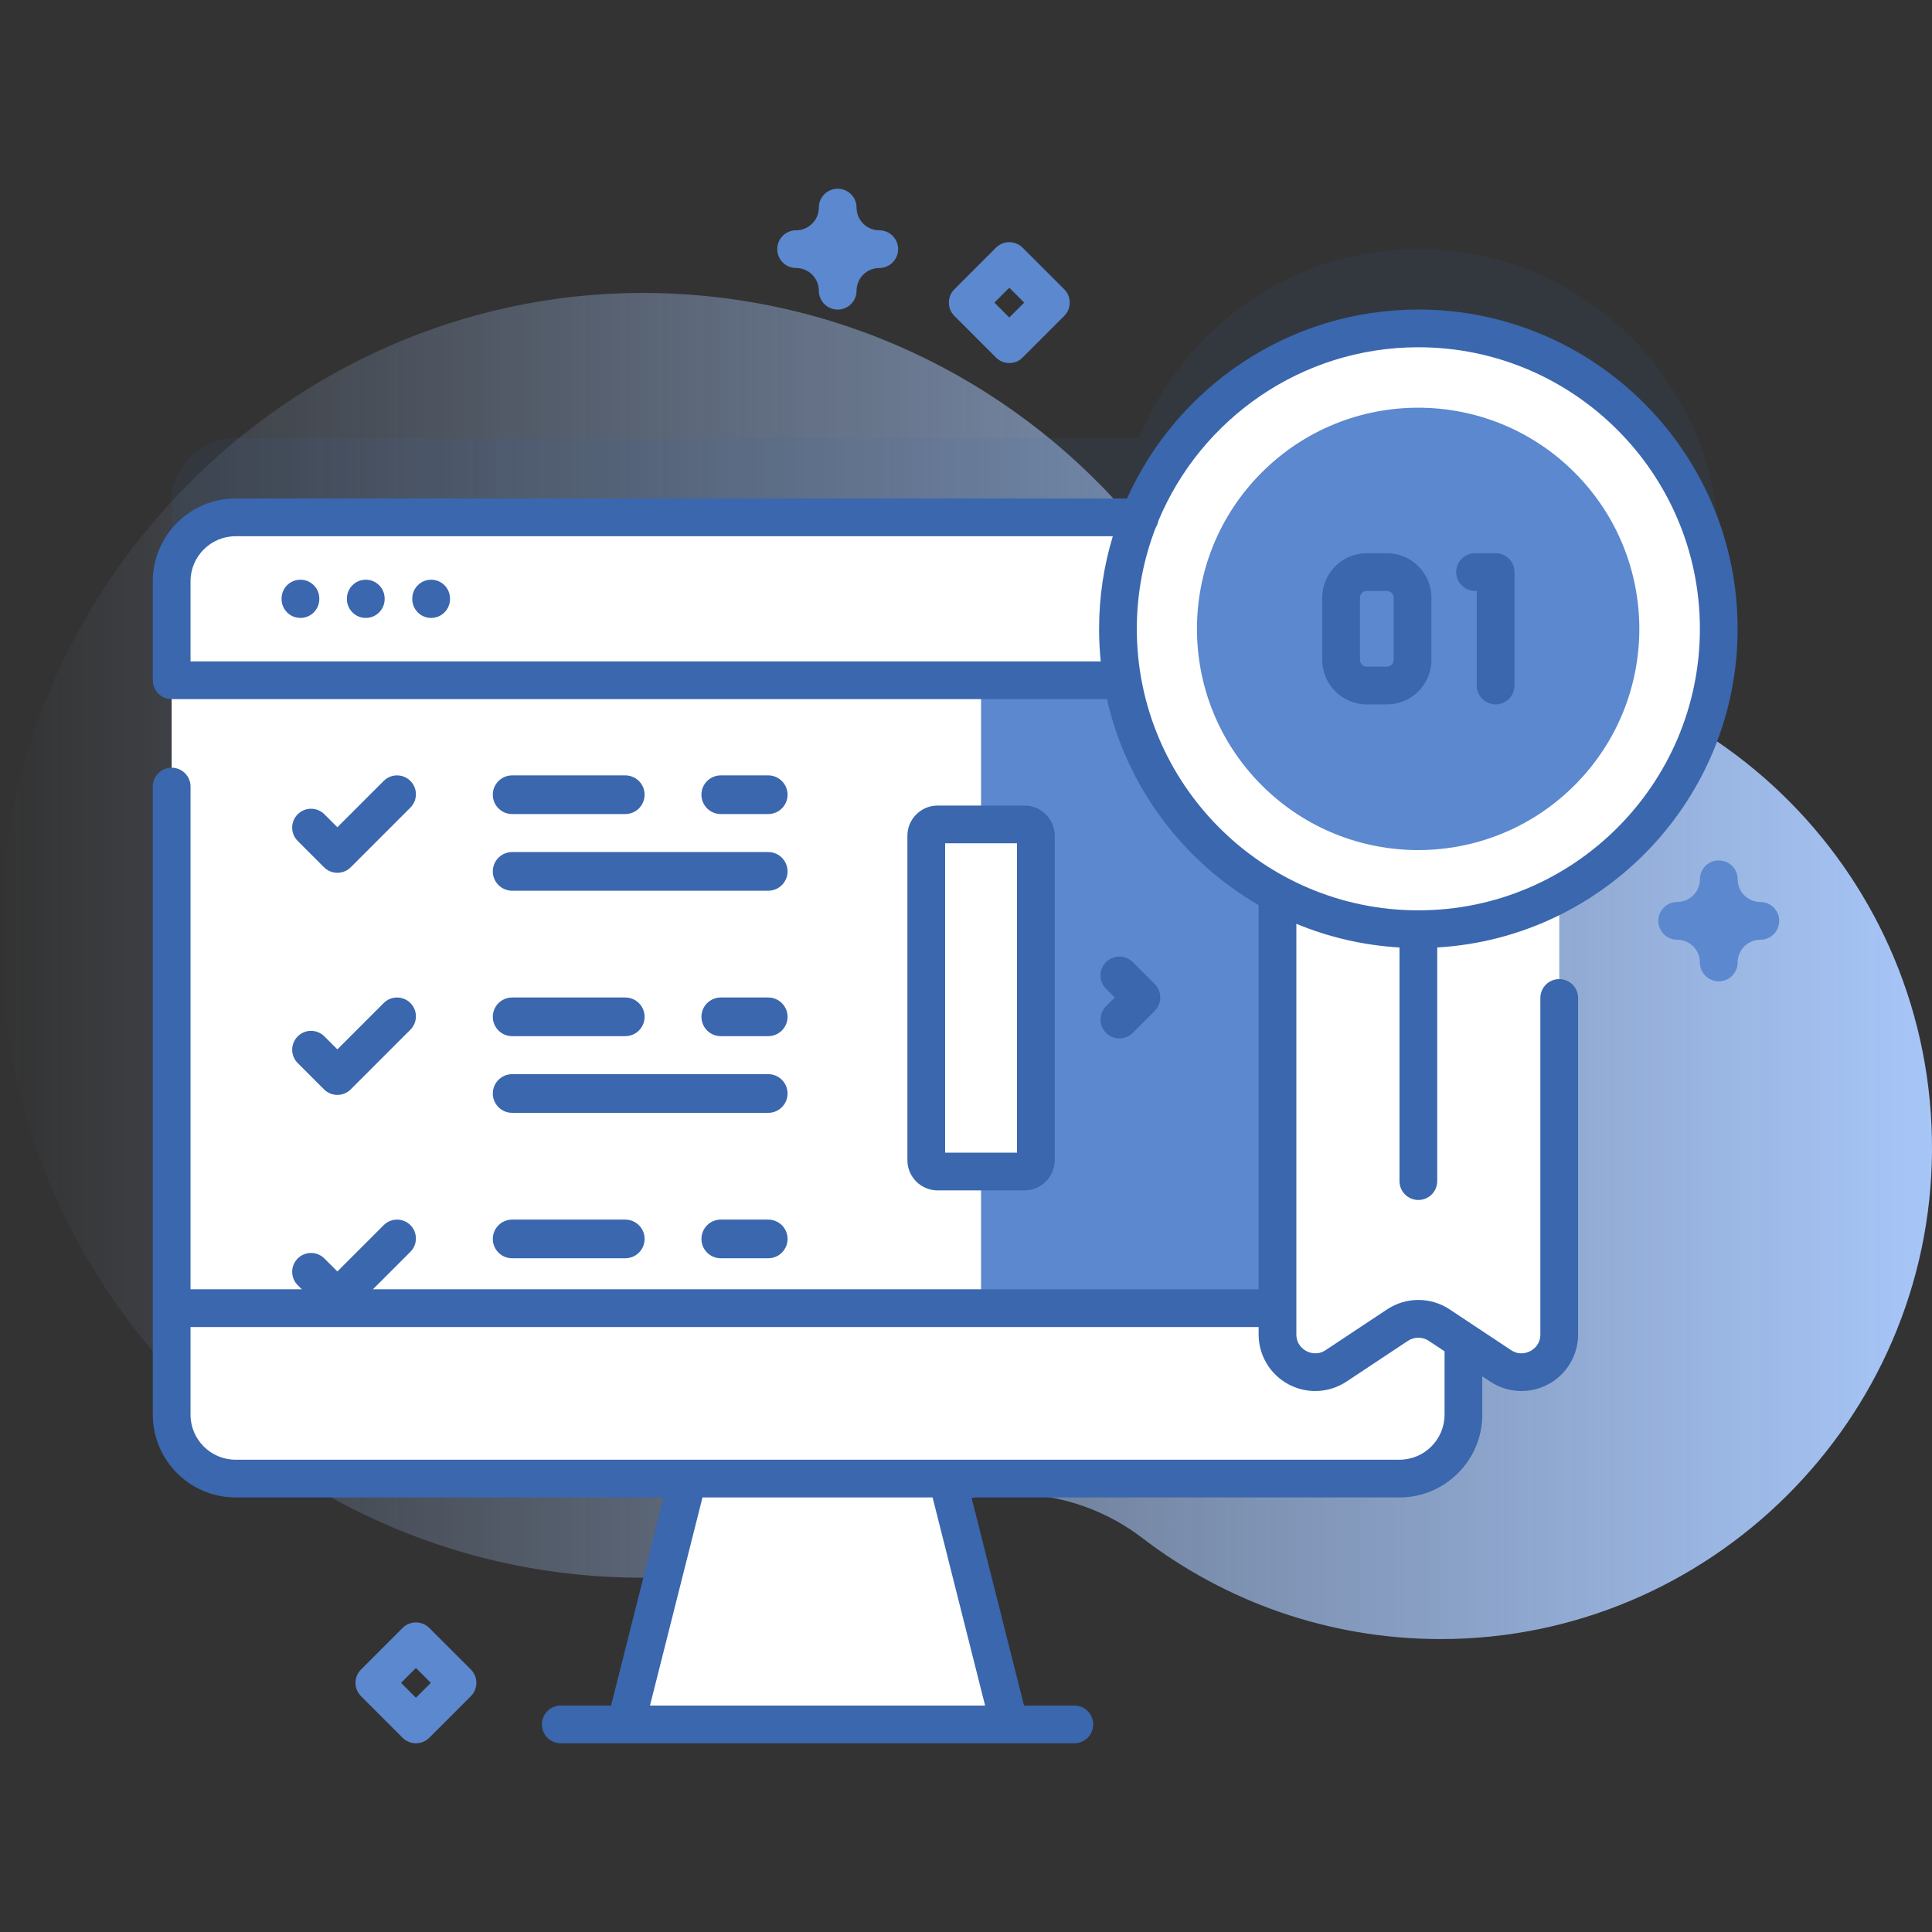 <?xml version="1.0" encoding="UTF-8"?> <svg xmlns="http://www.w3.org/2000/svg" width="512" height="512" viewBox="0 0 512 512" fill="none"><rect x="0" y="0" width="512" height="512" fill="#333333" stroke="none"/> <g clip-path="url(#clip0_515_198)"> <path d="M382.606 174.018C382.414 174.017 382.221 174.016 382.029 174.016C349.995 173.966 319.644 160.172 298.589 136.03C267.223 100.066 220.989 77.408 169.468 77.637C75.956 78.052 -1.195 156.618 0.014 250.123C1.217 343.109 76.969 418.118 170.241 418.118C196.584 418.118 221.527 412.131 243.788 401.446C262.982 392.233 285.853 394.662 302.756 407.607C324.619 424.352 351.946 434.32 381.602 434.37C452.984 434.489 511.583 376.35 511.998 304.969C512.416 232.919 454.556 174.442 382.606 174.018V174.018Z" fill="url(#paint0_linear_515_198)"></path> <path opacity="0.1" d="M455.49 145.639C455.49 101.671 419.847 66.027 375.878 66.027C342.347 66.027 313.679 86.767 301.947 116.109H62.432C53.075 116.109 45.49 123.694 45.49 133.05V353.896C45.49 363.253 53.075 370.838 62.432 370.838H370.879C380.236 370.838 387.821 363.253 387.821 353.896V224.356C426.123 218.594 455.49 185.548 455.49 145.639V145.639Z" fill="#3A67AE"></path> <path d="M267.478 456.994H165.836L179.083 404.478L186.162 376.426H247.152L254.231 404.478L267.478 456.994Z" fill="white"></path> <path d="M370.879 391.838H62.432C53.075 391.838 45.49 384.253 45.49 374.897V154.051C45.49 144.694 53.075 137.11 62.432 137.11H370.879C380.236 137.11 387.821 144.695 387.821 154.051V374.897C387.821 384.253 380.236 391.838 370.879 391.838Z" fill="white"></path> <path d="M370.879 137.109H259.99V391.838H370.879C380.236 391.838 387.821 384.253 387.821 374.896V154.051C387.821 144.694 380.236 137.109 370.879 137.109Z" fill="#5B88CE"></path> <path d="M165.704 333.452H135.723C132.894 333.452 130.6 331.158 130.6 328.329C130.6 325.5 132.893 323.206 135.723 323.206H165.704C168.533 323.206 170.827 325.5 170.827 328.329C170.827 331.158 168.533 333.452 165.704 333.452Z" fill="#3A67AE"></path> <path d="M203.589 333.452H191.012C188.183 333.452 185.889 331.158 185.889 328.329C185.889 325.5 188.182 323.206 191.012 323.206H203.589C206.418 323.206 208.712 325.5 208.712 328.329C208.712 331.158 206.419 333.452 203.589 333.452Z" fill="#3A67AE"></path> <path d="M203.589 353.772H135.723C132.894 353.772 130.6 351.478 130.6 348.649C130.6 345.82 132.893 343.526 135.723 343.526H203.589C206.418 343.526 208.712 345.82 208.712 348.649C208.712 351.478 206.419 353.772 203.589 353.772Z" fill="#3A67AE"></path> <path d="M89.409 349.023C88.083 349.023 86.811 348.496 85.874 347.559L78.896 340.581C76.943 338.628 76.943 335.462 78.896 333.51C80.847 331.558 84.015 331.558 85.966 333.51L89.408 336.952L101.688 324.672C103.639 322.72 106.807 322.72 108.758 324.672C110.711 326.625 110.711 329.791 108.758 331.743L92.943 347.559C92.007 348.496 90.735 349.023 89.409 349.023Z" fill="#3A67AE"></path> <path d="M387.821 180.278V154.051C387.821 144.694 380.236 137.109 370.879 137.109H62.432C53.076 137.109 45.49 144.694 45.49 154.051V180.278H387.821Z" fill="white"></path> <path d="M45.49 346.681V374.896C45.49 384.253 53.075 391.837 62.432 391.837H370.879C380.235 391.837 387.821 384.252 387.821 374.896V346.681H45.49Z" fill="white"></path> <path d="M79.619 163.759C76.857 163.759 74.619 161.52 74.619 158.759V158.629C74.619 155.868 76.857 153.629 79.619 153.629C82.381 153.629 84.619 155.868 84.619 158.629V158.759C84.619 161.52 82.381 163.759 79.619 163.759Z" fill="#3A67AE"></path> <path d="M96.936 163.759C94.174 163.759 91.936 161.52 91.936 158.759V158.629C91.936 155.868 94.174 153.629 96.936 153.629C99.698 153.629 101.936 155.868 101.936 158.629V158.759C101.936 161.52 99.698 163.759 96.936 163.759Z" fill="#3A67AE"></path> <path d="M114.256 163.759C111.494 163.759 109.256 161.52 109.256 158.759V158.629C109.256 155.868 111.494 153.629 114.256 153.629C117.018 153.629 119.256 155.868 119.256 158.629V158.759C119.256 161.52 117.017 163.759 114.256 163.759Z" fill="#3A67AE"></path> <path d="M413.217 218.437V353.627C413.217 361.607 404.337 366.377 397.687 361.967L381.407 351.167C378.057 348.947 373.707 348.947 370.357 351.167L354.067 361.967C347.427 366.377 338.547 361.607 338.547 353.627V218.437H413.217Z" fill="white"></path> <path d="M432.107 222.947C463.193 191.862 463.193 141.462 432.107 110.376C401.021 79.29 350.621 79.29 319.536 110.376C288.45 141.462 288.45 191.862 319.536 222.947C350.621 254.033 401.021 254.033 432.107 222.947Z" fill="white"></path> <path d="M417.269 208.11C440.16 185.218 440.16 148.105 417.269 125.214C394.378 102.323 357.265 102.323 334.374 125.214C311.483 148.105 311.483 185.218 334.374 208.11C357.265 231.001 394.378 231.001 417.269 208.11Z" fill="#5B88CE"></path> <path d="M367.538 186.67H362.207C355.699 186.67 350.404 181.375 350.404 174.867V158.41C350.404 151.902 355.699 146.608 362.207 146.608H367.538C374.046 146.608 379.341 151.902 379.341 158.41V174.867C379.341 181.375 374.046 186.67 367.538 186.67ZM362.207 156.608C361.213 156.608 360.404 157.417 360.404 158.41V174.867C360.404 175.861 361.213 176.67 362.207 176.67H367.538C368.532 176.67 369.341 175.861 369.341 174.867V158.41C369.341 157.416 368.532 156.608 367.538 156.608H362.207Z" fill="#3A67AE"></path> <path d="M396.356 186.67C393.594 186.67 391.356 184.431 391.356 181.67V156.608H390.912C388.15 156.608 385.912 154.369 385.912 151.608C385.912 148.847 388.15 146.608 390.912 146.608H396.356C399.118 146.608 401.356 148.847 401.356 151.608V181.67C401.356 184.431 399.118 186.67 396.356 186.67Z" fill="#3A67AE"></path> <path d="M375.88 318.007C378.642 318.007 380.88 315.768 380.88 313.007V251.09C425.215 248.492 460.491 211.614 460.491 166.639C460.491 119.984 422.535 82.027 375.88 82.027C341.521 82.027 311.902 102.624 298.665 132.109H62.432C50.333 132.109 40.491 141.952 40.491 154.05V180.278C40.491 183.039 42.729 185.278 45.491 185.278H293.363C298.617 208.546 313.475 228.2 333.547 239.851V341.681H50.491V208.448C50.491 205.687 48.253 203.448 45.491 203.448C42.729 203.448 40.491 205.687 40.491 208.448V374.897C40.491 386.996 50.334 396.838 62.432 396.838H175.854L161.937 451.989H148.608C145.846 451.989 143.608 454.228 143.608 456.989C143.608 459.75 145.846 461.989 148.608 461.989H284.705C287.467 461.989 289.705 459.75 289.705 456.989C289.705 454.228 287.467 451.989 284.705 451.989H271.376L257.459 396.838H370.88C382.979 396.838 392.822 386.995 392.822 374.897V364.739L394.925 366.133C399.538 369.192 405.433 369.464 410.308 366.847C415.184 364.229 418.213 359.165 418.213 353.631V264.473C418.213 261.712 415.975 259.473 413.213 259.473C410.451 259.473 408.213 261.712 408.213 264.473V353.631C408.213 356.331 406.37 357.611 405.578 358.036C404.785 358.462 402.702 359.291 400.45 357.798L384.169 347.003C379.134 343.665 372.626 343.665 367.591 347.003L351.309 357.798C349.063 359.288 346.975 358.462 346.183 358.036C345.39 357.611 343.547 356.33 343.547 353.631V244.816C352.052 248.347 361.251 250.526 370.88 251.09V313.007C370.88 315.768 373.118 318.007 375.88 318.007V318.007ZM261.063 451.99H172.25L186.167 396.839H247.147L261.063 451.99ZM348.548 368.635C351.443 368.635 354.329 367.795 356.835 366.134L373.116 355.339C374.796 354.226 376.964 354.226 378.643 355.339L382.822 358.11V374.898C382.822 381.482 377.465 386.839 370.88 386.839H62.432C55.847 386.839 50.491 381.482 50.491 374.898V351.683H333.547V353.633C333.547 359.168 336.576 364.232 341.452 366.849C343.679 368.042 346.116 368.635 348.548 368.635V368.635ZM50.491 175.278V154.05C50.491 147.466 55.847 142.109 62.432 142.109H294.907C292.549 149.878 291.268 158.11 291.268 166.639C291.268 169.555 291.416 172.437 291.706 175.278H50.491ZM301.268 166.639C301.268 157.185 303.054 148.146 306.275 139.815C306.625 139.274 306.87 138.663 306.99 138.005C318.242 111.035 344.879 92.027 375.879 92.027C417.02 92.027 450.49 125.498 450.49 166.639C450.49 207.78 417.019 241.25 375.879 241.25C334.739 241.25 301.268 207.78 301.268 166.639V166.639Z" fill="#3A67AE"></path> <path d="M165.704 215.731H135.723C132.894 215.731 130.6 213.437 130.6 210.608C130.6 207.779 132.893 205.485 135.723 205.485H165.704C168.533 205.485 170.827 207.779 170.827 210.608C170.826 213.437 168.533 215.731 165.704 215.731Z" fill="#3A67AE"></path> <path d="M203.589 215.731H191.012C188.183 215.731 185.889 213.437 185.889 210.608C185.889 207.779 188.182 205.485 191.012 205.485H203.589C206.418 205.485 208.712 207.779 208.712 210.608C208.712 213.437 206.419 215.731 203.589 215.731Z" fill="#3A67AE"></path> <path d="M203.589 236.05H135.723C132.894 236.05 130.6 233.756 130.6 230.927C130.6 228.098 132.893 225.804 135.723 225.804H203.589C206.418 225.804 208.712 228.098 208.712 230.927C208.712 233.756 206.419 236.05 203.589 236.05Z" fill="#3A67AE"></path> <path d="M89.409 231.301C88.083 231.301 86.811 230.774 85.874 229.837L78.896 222.859C76.943 220.906 76.943 217.74 78.896 215.788C80.847 213.836 84.015 213.836 85.966 215.788L89.408 219.23L101.688 206.95C103.639 204.998 106.807 204.998 108.758 206.95C110.711 208.903 110.711 212.069 108.758 214.021L92.943 229.837C92.007 230.774 90.735 231.301 89.409 231.301Z" fill="#3A67AE"></path> <path d="M165.704 274.591H135.723C132.894 274.591 130.6 272.297 130.6 269.468C130.6 266.639 132.893 264.345 135.723 264.345H165.704C168.533 264.345 170.827 266.639 170.827 269.468C170.826 272.298 168.533 274.591 165.704 274.591Z" fill="#3A67AE"></path> <path d="M203.589 274.591H191.012C188.183 274.591 185.889 272.297 185.889 269.468C185.889 266.639 188.182 264.345 191.012 264.345H203.589C206.418 264.345 208.712 266.639 208.712 269.468C208.712 272.298 206.419 274.591 203.589 274.591Z" fill="#3A67AE"></path> <path d="M203.589 294.911H135.723C132.894 294.911 130.6 292.617 130.6 289.788C130.6 286.959 132.893 284.665 135.723 284.665H203.589C206.418 284.665 208.712 286.959 208.712 289.788C208.712 292.617 206.419 294.911 203.589 294.911Z" fill="#3A67AE"></path> <path d="M89.409 290.162C88.083 290.162 86.811 289.635 85.874 288.698L78.896 281.72C76.943 279.767 76.943 276.601 78.896 274.649C80.847 272.697 84.015 272.697 85.966 274.649L89.408 278.091L101.688 265.811C103.639 263.859 106.807 263.859 108.758 265.811C110.711 267.764 110.711 270.93 108.758 272.882L92.943 288.698C92.007 289.635 90.735 290.162 89.409 290.162Z" fill="#3A67AE"></path> <path d="M296.65 275.187C295.371 275.187 294.091 274.699 293.115 273.723C291.162 271.77 291.162 268.605 293.114 266.652L295.42 264.347L293.114 262.041C291.162 260.088 291.162 256.922 293.115 254.97C295.068 253.018 298.233 253.017 300.186 254.97L306.026 260.811C307.978 262.764 307.978 265.929 306.026 267.881L300.186 273.721C299.21 274.699 297.93 275.187 296.65 275.187V275.187Z" fill="#3A67AE"></path> <path d="M248.474 218.482H271.512C273.172 218.482 274.517 219.827 274.517 221.487V307.46C274.517 309.12 273.172 310.465 271.512 310.465H248.474C246.814 310.465 245.469 309.12 245.469 307.46V221.487C245.469 219.827 246.814 218.482 248.474 218.482V218.482Z" fill="white"></path> <path d="M271.512 315.465H248.474C244.06 315.465 240.469 311.874 240.469 307.46V221.487C240.469 217.073 244.06 213.482 248.474 213.482H271.512C275.926 213.482 279.517 217.073 279.517 221.487V307.46C279.517 311.874 275.926 315.465 271.512 315.465ZM250.469 305.465H269.517V223.482H250.469V305.465Z" fill="#3A67AE"></path> <path d="M267.476 96.211C266.197 96.211 264.917 95.723 263.941 94.747L252.922 83.729C251.984 82.791 251.457 81.52 251.457 80.193C251.457 78.866 251.983 77.595 252.922 76.657L263.941 65.639C264.879 64.701 266.15 64.175 267.476 64.175C268.802 64.175 270.074 64.702 271.011 65.639L282.029 76.657C283.982 78.61 283.982 81.776 282.029 83.728L271.011 94.746C270.036 95.722 268.756 96.211 267.476 96.211V96.211ZM263.529 80.193L267.476 84.14L271.422 80.193L267.476 76.246L263.529 80.193Z" fill="#5B88CE"></path> <path d="M110.225 461.99C108.899 461.99 107.627 461.463 106.69 460.526L95.672 449.508C93.719 447.555 93.719 444.389 95.672 442.437L106.69 431.419C107.628 430.481 108.899 429.955 110.225 429.955C111.551 429.955 112.823 430.482 113.76 431.419L124.779 442.437C125.717 443.375 126.244 444.646 126.244 445.973C126.244 447.3 125.718 448.571 124.779 449.509L113.76 460.527C112.823 461.463 111.552 461.99 110.225 461.99V461.99ZM106.279 445.972L110.225 449.919L114.172 445.972L110.225 442.025L106.279 445.972Z" fill="#5B88CE"></path> <path d="M455.492 260.055C452.73 260.055 450.492 257.816 450.492 255.055C450.492 251.737 447.793 249.038 444.475 249.038C441.713 249.038 439.475 246.799 439.475 244.038C439.475 241.277 441.713 239.038 444.475 239.038C447.792 239.038 450.492 236.339 450.492 233.021C450.492 230.26 452.73 228.021 455.492 228.021C458.254 228.021 460.492 230.26 460.492 233.021C460.492 236.339 463.191 239.038 466.51 239.038C469.272 239.038 471.51 241.277 471.51 244.038C471.51 246.799 469.272 249.038 466.51 249.038C463.192 249.038 460.492 251.737 460.492 255.055C460.492 257.816 458.254 260.055 455.492 260.055Z" fill="#5B88CE"></path> <path d="M221.998 82.044C219.236 82.044 216.998 79.805 216.998 77.044C216.998 73.726 214.299 71.027 210.98 71.027C208.218 71.027 205.98 68.788 205.98 66.027C205.98 63.266 208.218 61.027 210.98 61.027C214.298 61.027 216.998 58.328 216.998 55.01C216.998 52.249 219.236 50.01 221.998 50.01C224.76 50.01 226.998 52.249 226.998 55.01C226.998 58.328 229.697 61.027 233.015 61.027C235.777 61.027 238.015 63.266 238.015 66.027C238.015 68.788 235.777 71.027 233.015 71.027C229.698 71.027 226.998 73.726 226.998 77.044C226.998 79.805 224.76 82.044 221.998 82.044Z" fill="#5B88CE"></path> </g> <defs> <linearGradient id="paint0_linear_515_198" x1="1.86502e-05" y1="256.003" x2="512" y2="256.003" gradientUnits="userSpaceOnUse"> <stop stop-color="#A7C6F8" stop-opacity="0"></stop> <stop offset="1" stop-color="#A7C6F8"></stop> </linearGradient> <clipPath id="clip0_515_198"> <rect width="512" height="512" fill="white"></rect> </clipPath> </defs> </svg> 